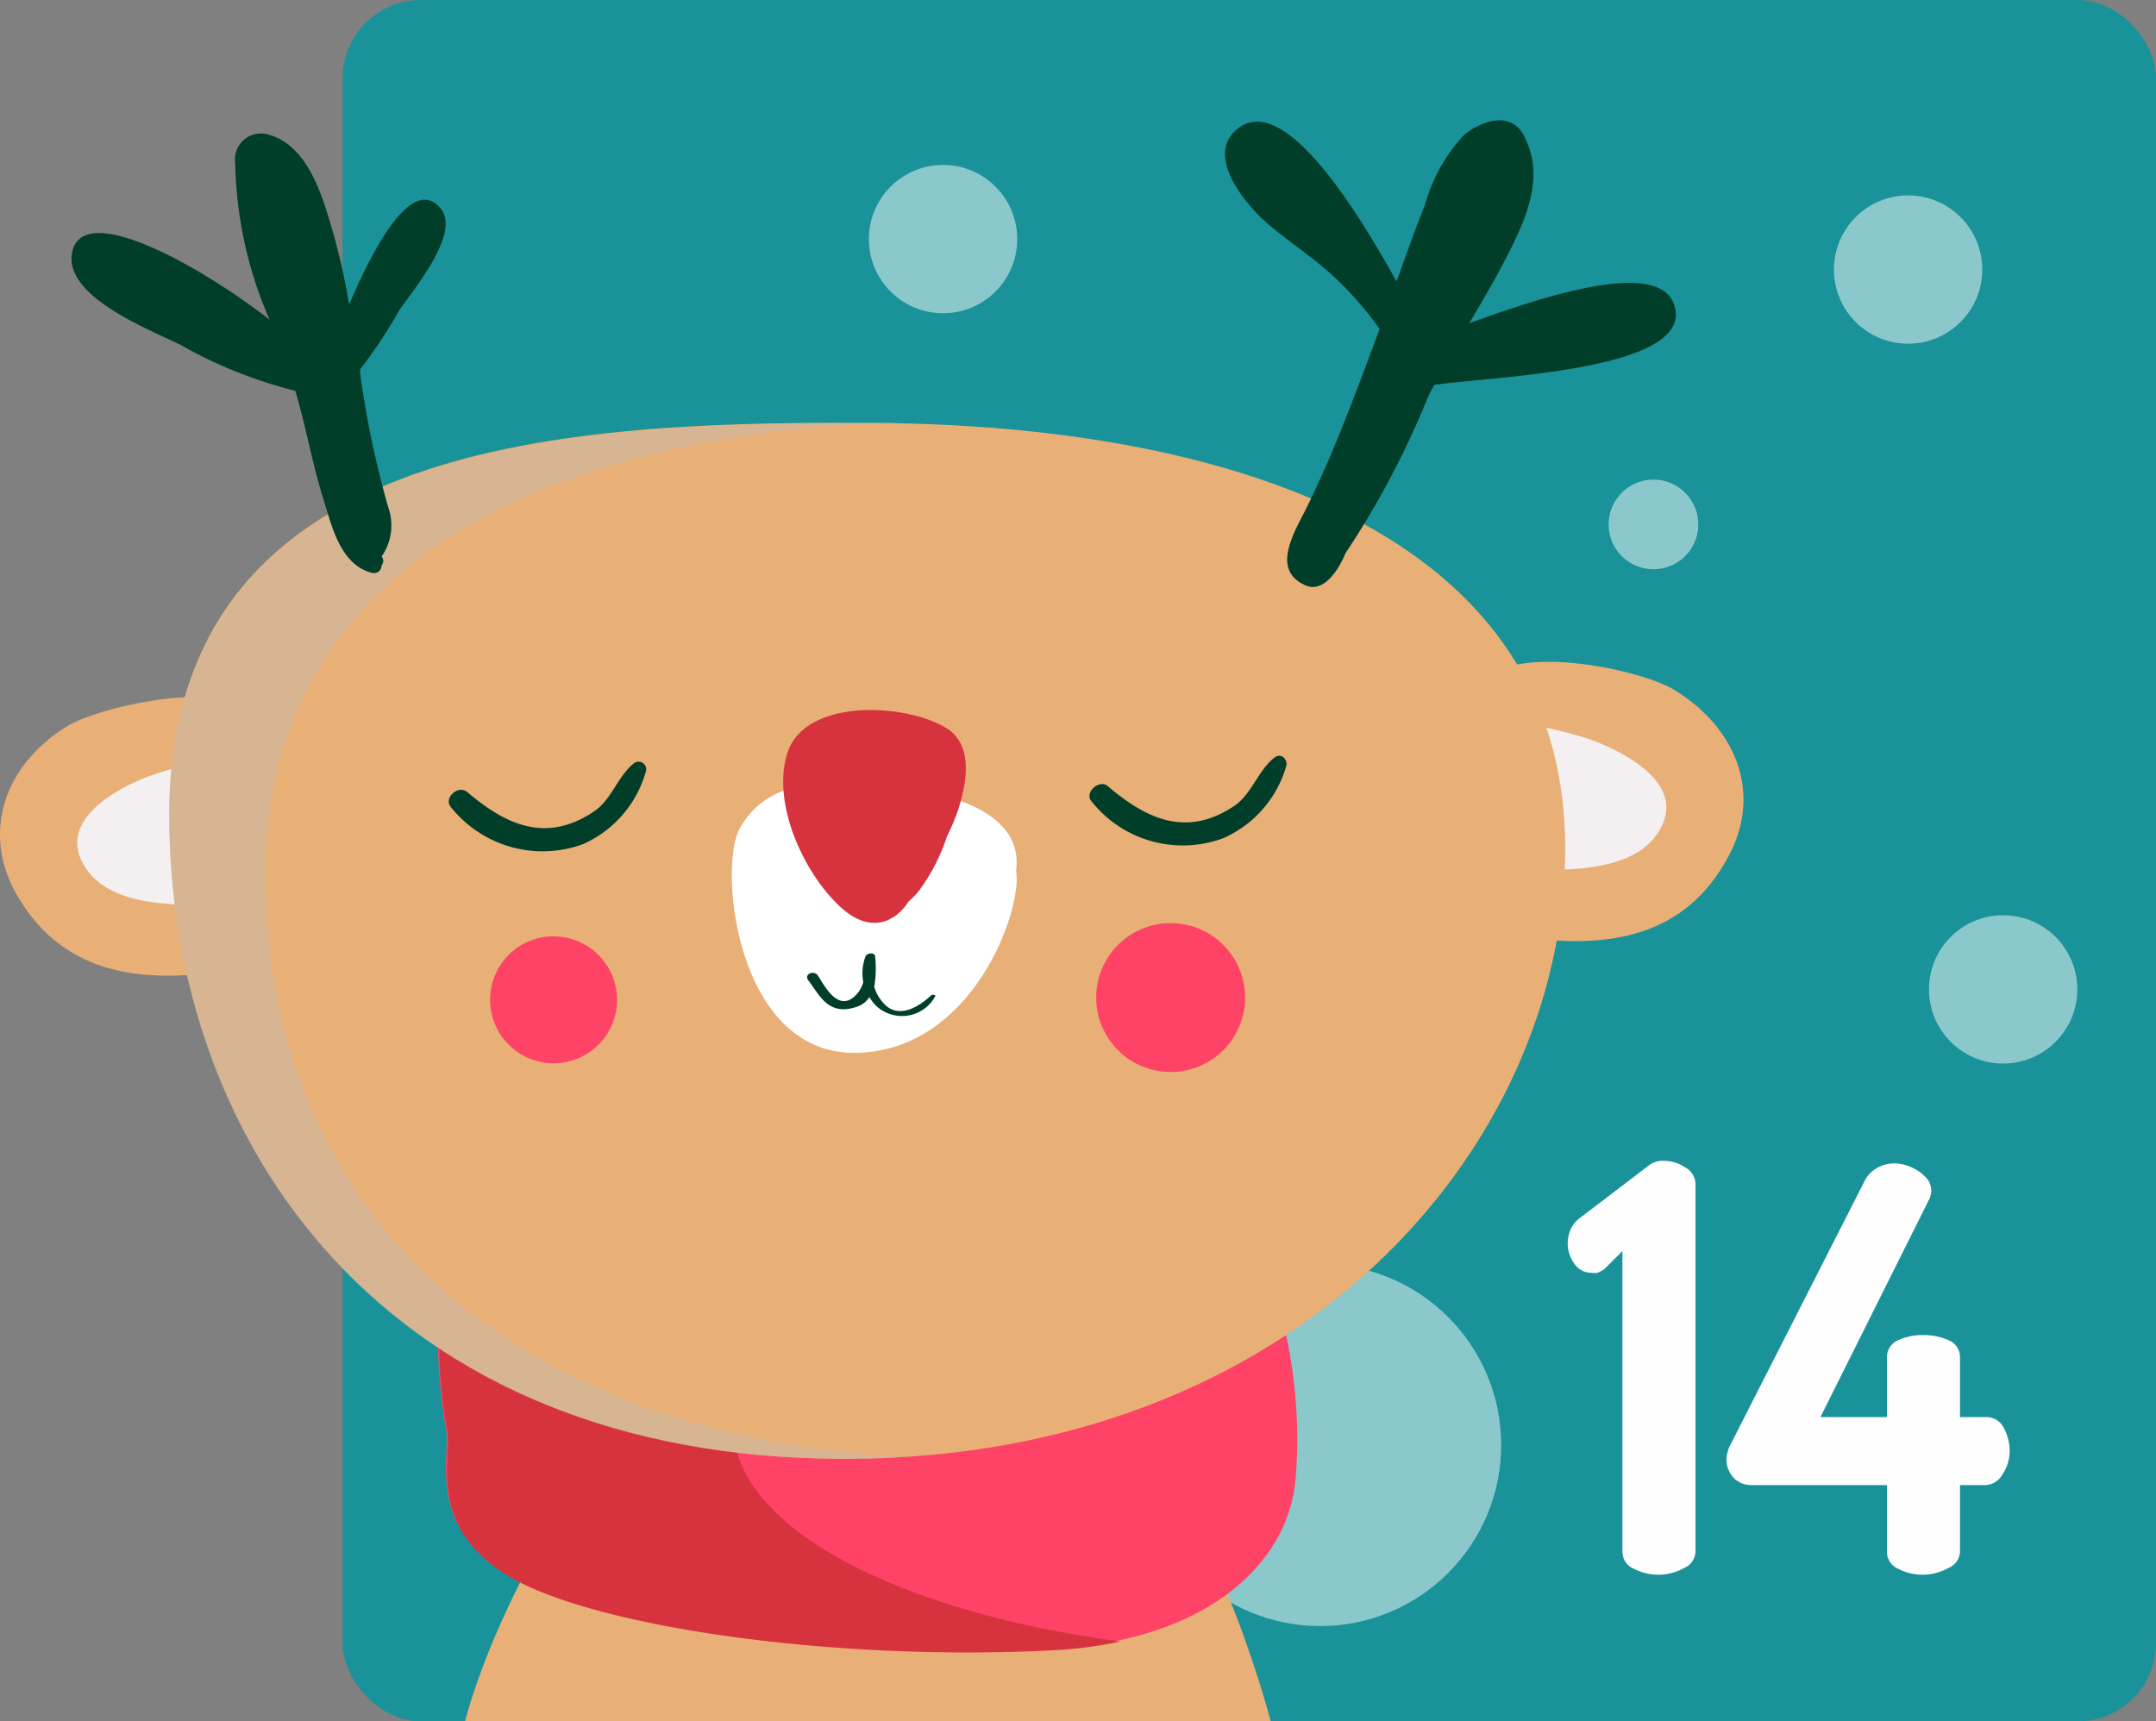 <?xml version="1.0" encoding="UTF-8"?> <svg xmlns="http://www.w3.org/2000/svg" viewBox="0 0 76.45 61.05"><rect x="0" y="0" width="76.45" height="61.05" fill="#808080" stroke="none"/> <defs> <style>.cls-1{isolation:isolate;}.cls-2{fill:#199399;}.cls-3,.cls-4{fill:#fefefe;}.cls-4{opacity:0.5;}.cls-5{fill:#e8af77;}.cls-6{fill:#ff4366;}.cls-7{fill:#d7333f;}.cls-8{fill:#f4eff0;}.cls-9{fill:#bfbfbf;opacity:0.4;mix-blend-mode:multiply;}.cls-10{fill:#003e2a;}.cls-11{fill:#fff;}</style> </defs> <title>14</title> <g class="cls-1"> <g id="Слой_2" data-name="Слой 2"> <g id="OBJECTS"> <rect class="cls-2" x="12.15" width="64.3" height="61.05" rx="2.77"></rect> <path class="cls-3" d="M58.82,55.85a1.87,1.87,0,0,1-.88-.21.65.65,0,0,1-.41-.61V44.37l-.64.64a1.41,1.41,0,0,1-.24.13.68.68,0,0,1-.22,0,.71.71,0,0,1-.61-.33,1.22,1.22,0,0,1-.11-1.24,1.08,1.08,0,0,1,.36-.41l2.35-1.79a.83.83,0,0,1,.25-.15.75.75,0,0,1,.31-.05,1.36,1.36,0,0,1,.77.23.68.68,0,0,1,.37.61V55a.65.65,0,0,1-.4.61A1.87,1.87,0,0,1,58.82,55.85Z"></path> <path class="cls-3" d="M68.2,55.85a1.86,1.86,0,0,1-.89-.21.65.65,0,0,1-.4-.61V52.67H62.12a.86.86,0,0,1-.64-.25.94.94,0,0,1-.22-.92,1,1,0,0,1,.1-.26l4.73-9.3a1.11,1.11,0,0,1,.49-.53,1.28,1.28,0,0,1,.61-.15,1.47,1.47,0,0,1,.54.12,1.51,1.51,0,0,1,.52.34.68.68,0,0,1,.23.54.79.79,0,0,1-.1.33l-3.83,7.67h2.36v-2.1a.65.65,0,0,1,.4-.63,2.11,2.11,0,0,1,.89-.18,2.18,2.18,0,0,1,.89.18.65.65,0,0,1,.41.63v2.1h.92a.68.68,0,0,1,.63.38,1.69,1.69,0,0,1,.21.84,1.47,1.47,0,0,1-.26.82.72.72,0,0,1-.58.37H69.5V55a.65.65,0,0,1-.41.61A1.91,1.91,0,0,1,68.2,55.85Z"></path> <circle class="cls-4" cx="46.81" cy="51.25" r="6.42"></circle> <circle class="cls-4" cx="33.44" cy="8.48" r="2.63"></circle> <circle class="cls-4" cx="71.03" cy="35.09" r="2.63"></circle> <circle class="cls-4" cx="58.63" cy="18.6" r="1.59"></circle> <circle class="cls-4" cx="67.66" cy="9.56" r="2.63"></circle> <path class="cls-5" d="M16.49,61.05c1.05-4,5.36-12.78,10.22-12.71,2.67,0,11.79,0,11.79,0s2.47,1.95,4.56,7.1a39.59,39.59,0,0,1,2,5.61Z"></path> <path class="cls-6" d="M15.55,46.66S26,48.88,31.2,48.85s14.24-2.19,14.24-2.19a17.41,17.41,0,0,1,.5,5.8c-.28,3.22-3.48,5.74-8.47,6-7.92.44-16.68-.83-19.59-2.69s-1.79-4.3-2.1-5.3A18.22,18.22,0,0,1,15.55,46.66Z"></path> <path class="cls-7" d="M26,50.57a3.69,3.69,0,0,1,.66-2c-5.14-.61-11.07-1.87-11.07-1.87a18.22,18.22,0,0,0,.23,3.83c.31,1-.81,3.45,2.1,5.3s11.67,3.13,19.59,2.69a14.74,14.74,0,0,0,2.21-.3C31.72,57.14,26,54.13,26,50.57Z"></path> <path class="cls-5" d="M52.49,24.3c-1.65,2.51.39,5.66-.07,8.32-.09.48.3.43,1.48.6,3.16.47,5.85,0,7.37-2.81,1.24-2.24.32-4.64-2-6C58,23.71,53.5,22.76,52.49,24.3Z"></path> <path class="cls-8" d="M51.67,26.37a5.44,5.44,0,0,0,.53,4.16.37.37,0,0,0,.12.13.16.16,0,0,0,.18.21c1.93-.12,5.6.48,6.48-1.7.61-1.52-1.53-2.58-2.75-3C55.25,25.89,52.28,25,51.67,26.37Z"></path> <path class="cls-5" d="M2.46,25.71C.2,27.05-.68,29.46.57,31.69,2.13,34.46,4.83,34.93,8,34.43c1.18-.18,1.56-.13,1.48-.61C9,31.16,11,28,9.29,25.49,8.27,24,3.74,25,2.46,25.71Z"></path> <path class="cls-8" d="M5.57,27.43c-1.22.4-3.34,1.49-2.72,3C3.76,32.6,7.43,32,9.36,32.07a.16.16,0,0,0,.17-.21.58.58,0,0,0,.13-.14,5.47,5.47,0,0,0,.47-4.16C9.51,26.21,6.55,27.11,5.57,27.43Z"></path> <path class="cls-5" d="M6,28.84c0,11.87,7.8,22.86,23.87,22.9s25.59-11,25.63-21.59C55.55,18.28,42.3,15,30.65,15,19.33,14.93,6.06,15.88,6,28.84Z"></path> <path class="cls-9" d="M29.92,51.74c.69,0,1.37,0,2-.07C17.26,50.78,9.4,42.35,9.4,31c0-12,12-15.82,22.71-16l-1.55,0C19.24,15,6,16,6,28.9,6,40.77,13.84,51.74,29.92,51.74Z"></path> <path class="cls-10" d="M47.21,9.73a12.18,12.18,0,0,1,1.71,1.94c-.79,2.12-1.57,4.26-2.57,6.3-.41.84-1.33,2.23-.06,2.79.63.28,1.17-.52,1.42-1.14a31,31,0,0,0,2.93-5.55c.07-.14.14-.28.22-.42,2.16-.31,9.37-.51,8.49-2.88-.63-1.71-5.3,0-7.25.69.45-.76.9-1.52,1.3-2.3.71-1.39,1.42-2.9.62-4.38-.47-.86-1.51-.48-2.1,0a6,6,0,0,0-1.4,2.51c-.36.89-.67,1.79-1,2.69-1.12-2-4-7-5.73-5.33-1,.95.38,2.59,1.09,3.22S46.48,9.07,47.21,9.73Z"></path> <path class="cls-10" d="M6.4,12.23a16.07,16.07,0,0,0,4.07,1.63c.38,1.27.6,2.58,1,3.85.28.88.58,2.33,1.73,2.61a.27.27,0,0,0,.33-.27s0,0,0,0a.23.23,0,0,0,0-.31A1.93,1.93,0,0,0,13.77,18a33.84,33.84,0,0,1-1-4.76c0-.05,0-.1,0-.14A17,17,0,0,0,14.16,11c.47-.69,2.2-2.73,1.46-3.61-1-1.21-2.39,1.41-3.24,3.41a23.1,23.1,0,0,0-.59-2.62c-.32-1.08-.82-3-2.25-3.4a.92.92,0,0,0-1.2,1,14.52,14.52,0,0,0,1.22,5.56C7.15,9.46,3,7.12,2.57,8.9,2.18,10.47,5.21,11.65,6.4,12.23Z"></path> <path class="cls-10" d="M39.29,27.89c1.4,1.19,2.81,1.81,4.48.69.62-.42.84-1.26,1.42-1.71.2-.16.44,0,.43.26a4,4,0,0,1-2.25,2.6,4.13,4.13,0,0,1-4.65-1.29C38.41,28.11,39,27.61,39.29,27.89Z"></path> <path class="cls-10" d="M16.58,28.1c1.4,1.19,2.81,1.8,4.48.68.63-.42.85-1.26,1.42-1.71a.27.27,0,0,1,.43.26,4,4,0,0,1-2.24,2.61A4.16,4.16,0,0,1,16,28.64C15.7,28.31,16.25,27.81,16.58,28.1Z"></path> <path class="cls-11" d="M30.28,37.34c4.21,0,6-5.11,5.75-6.47.33-2.49-3.6-3-5.51-3.09-1.69-.09-3.39,0-4.29,1.6C25.46,30.76,26.1,37.34,30.28,37.34Z"></path> <path class="cls-7" d="M27.91,26.74c.6-2,4.22-1.8,5.64-.92,1,.6.71,2,.43,2.89a7.94,7.94,0,0,1-.4.95,6.76,6.76,0,0,1-1,1.94,2.55,2.55,0,0,1-.36.37c-.54.83-1.47,1.14-2.51.11C28.45,30.86,27.38,28.47,27.91,26.74Z"></path> <path class="cls-10" d="M29,34.6c.19.26.74,1.46,1.43.6a1.06,1.06,0,0,0,.18-.37,1.72,1.72,0,0,1,.08-.91c.05-.13.34-.15.34,0A3.91,3.91,0,0,1,31,35a1.4,1.4,0,0,0,.27.51c.53.69,1.3.22,1.77-.23.05,0,.15,0,.12.06a1.34,1.34,0,0,1-1.74.57,1.26,1.26,0,0,1-.59-.55.83.83,0,0,1-.46.35c-1,.34-1.31-.42-1.7-.93C28.48,34.55,28.87,34.39,29,34.6Z"></path> <path class="cls-6" d="M38.87,35.38a2.64,2.64,0,1,0,2.64-2.64A2.64,2.64,0,0,0,38.87,35.38Z"></path> <path class="cls-6" d="M17.38,35.45a2.25,2.25,0,1,0,2.25-2.24A2.24,2.24,0,0,0,17.38,35.45Z"></path> </g> </g> </g> </svg> 